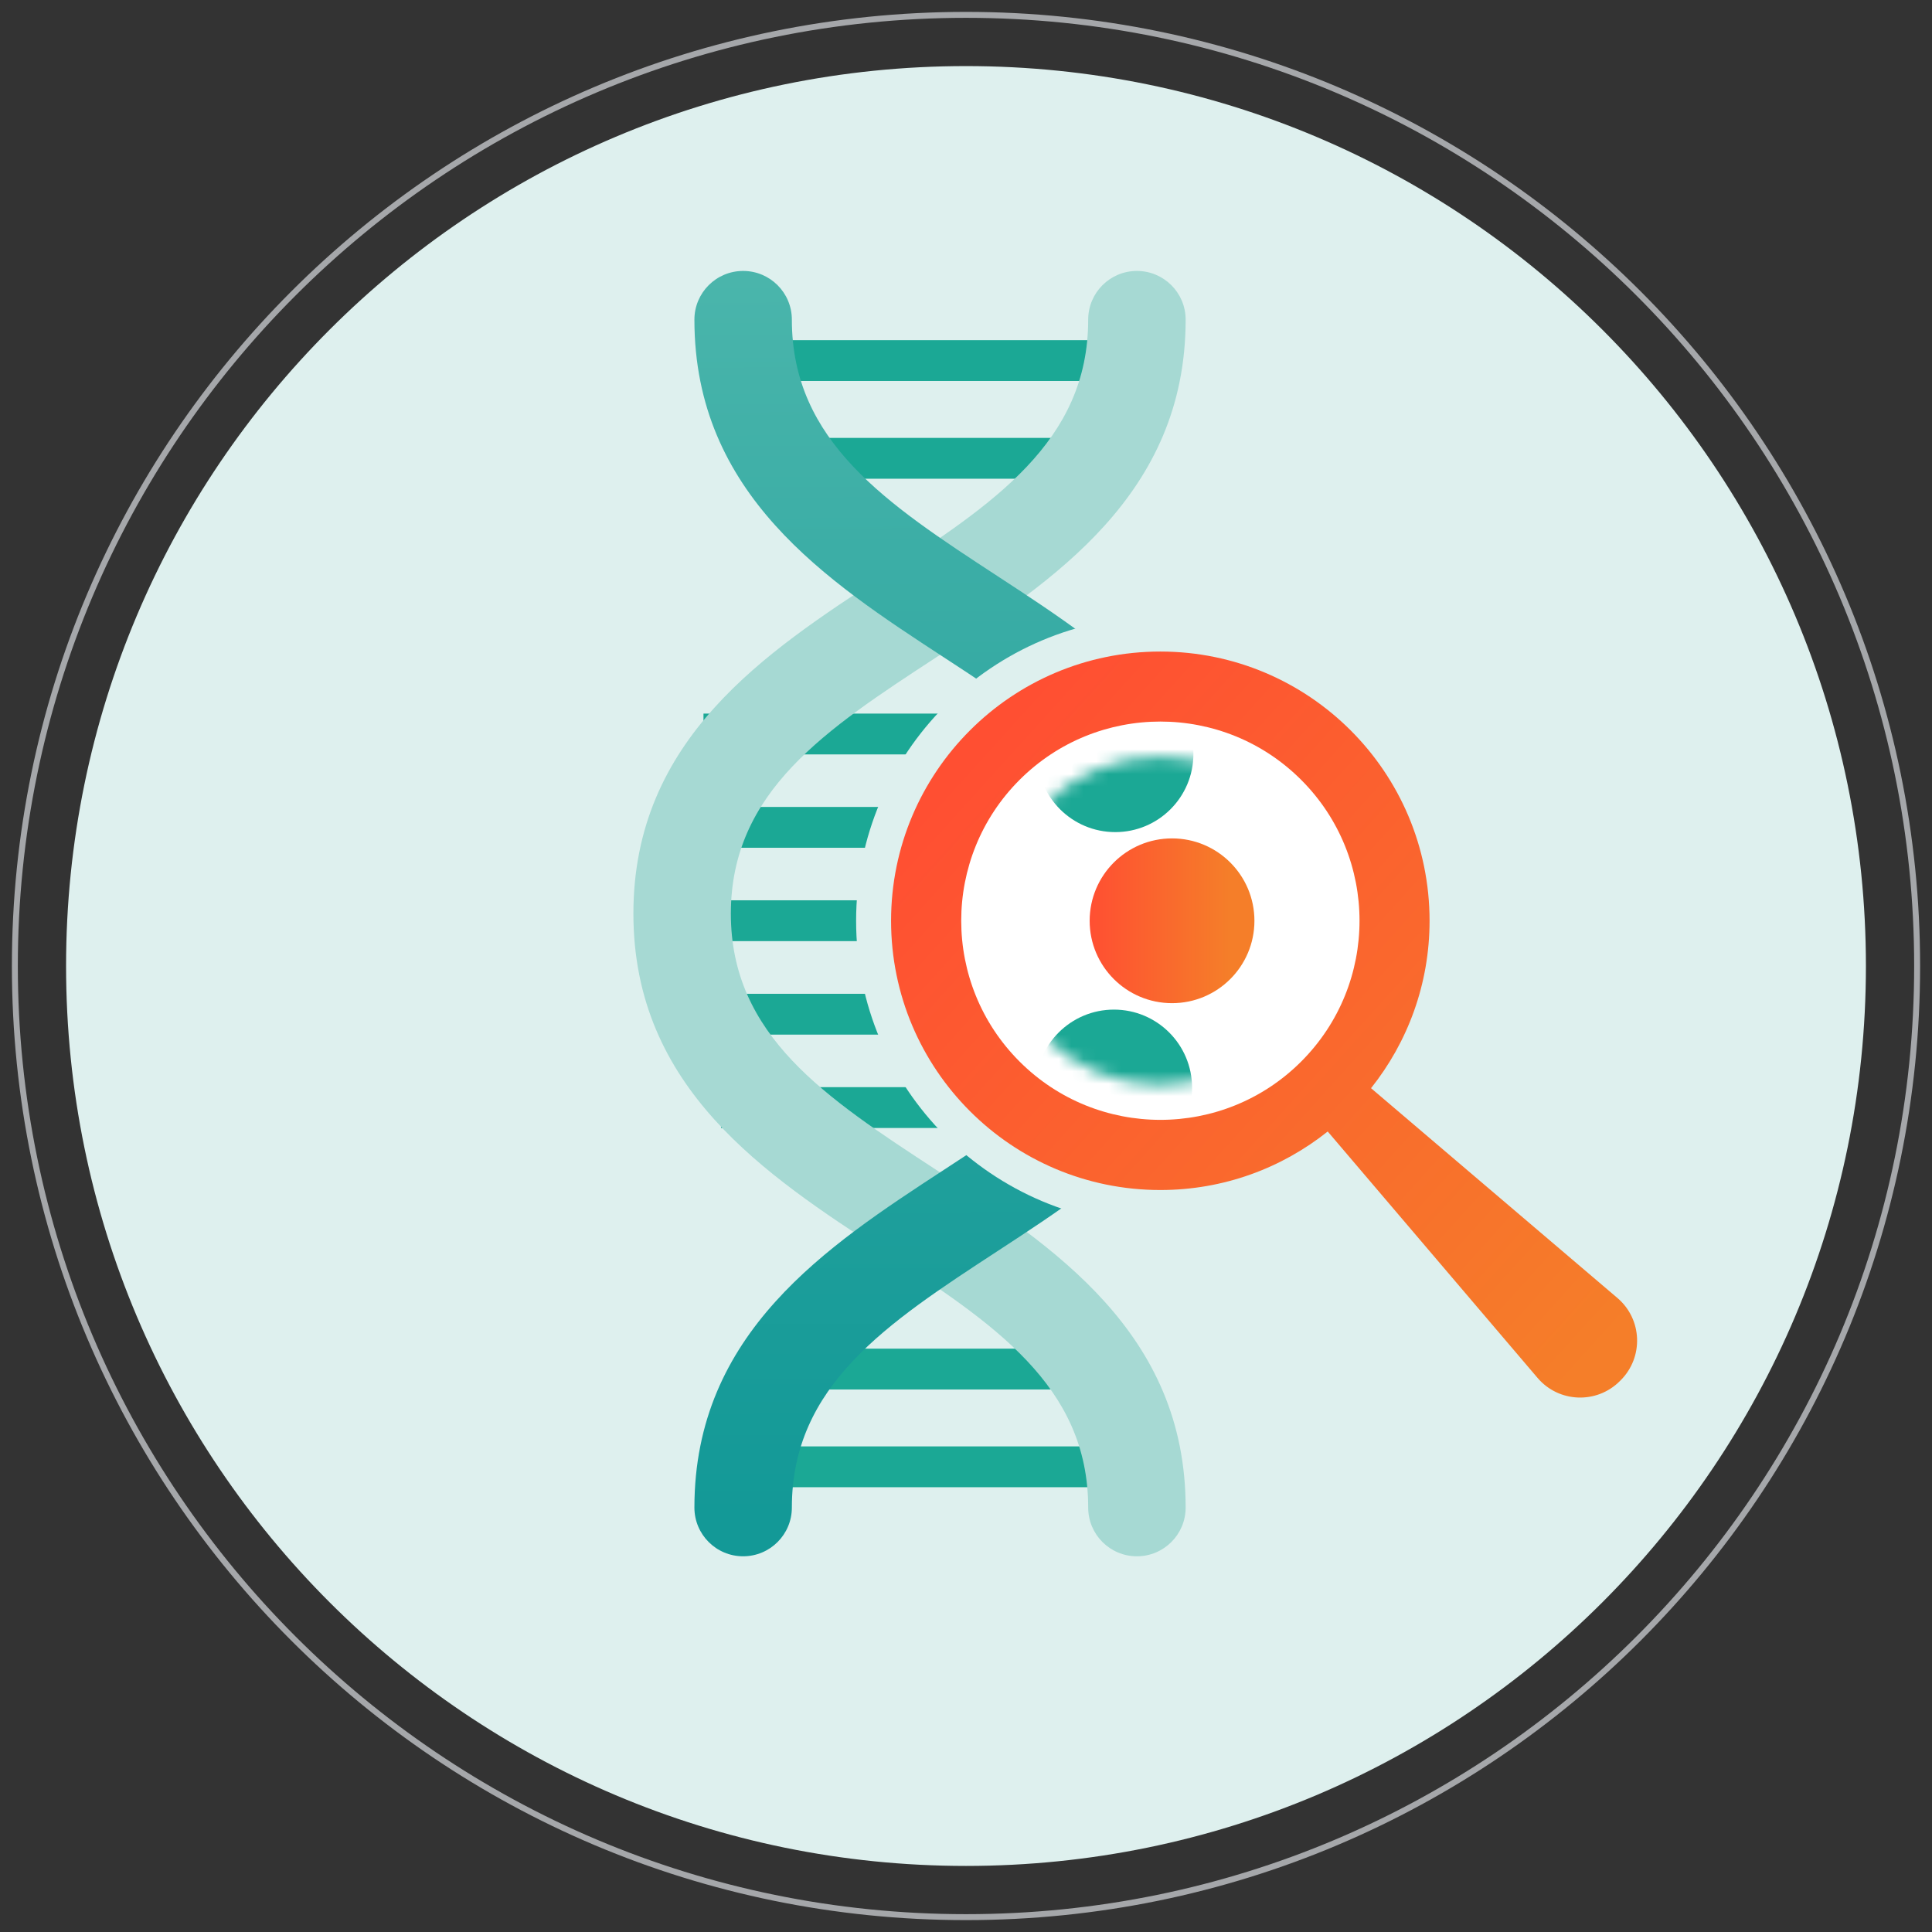 <svg width="156" height="156" viewBox="0 0 156 156" fill="none" xmlns="http://www.w3.org/2000/svg">
<rect x="0" y="0" width="156" height="156" fill="#333333" stroke="none"/>
<path d="M78 150.665C118.131 150.665 150.664 118.132 150.664 78C150.664 37.869 118.131 5.336 78 5.336C37.868 5.336 5.335 37.869 5.335 78C5.335 118.132 37.868 150.665 78 150.665Z" fill="#DEF0EE"/>
<path d="M78 154.8C120.416 154.8 154.8 120.416 154.8 78C154.8 35.585 120.416 1.2 78 1.2C35.585 1.2 1.2 35.585 1.2 78C1.2 120.416 35.585 154.8 78 154.8Z" stroke="#A5A7AA" stroke-width="0.48" stroke-miterlimit="10"/>
<path d="M91.34 27.466H61.057V30.762H91.34V27.466Z" fill="#1BA895"/>
<path d="M91.34 35.358H61.057V38.655H91.34V35.358Z" fill="#1BA895"/>
<path d="M91.34 108.897H61.057V112.194H91.34V108.897Z" fill="#1BA895"/>
<path d="M91.34 116.79H61.057V120.086H91.34V116.79Z" fill="#1BA895"/>
<path d="M87.086 72.695H56.803V75.992H87.086V72.695Z" fill="#1BA895"/>
<path d="M87.086 80.245H56.803V83.541H87.086V80.245Z" fill="#1BA895"/>
<path d="M88.504 87.783H58.222V91.08H88.504V87.783Z" fill="#1BA895"/>
<path d="M87.086 65.157H56.803V68.453H87.086V65.157Z" fill="#1BA895"/>
<path d="M87.086 57.619H56.803V60.915H87.086V57.619Z" fill="#1BA895"/>
<path d="M91.8 125.663C89.626 125.663 87.866 123.903 87.866 121.729C87.866 111.875 80.186 106.853 71.289 101.04C61.848 94.873 51.144 87.89 51.144 73.77C51.144 59.651 61.848 52.668 71.289 46.5C80.186 40.687 87.866 35.677 87.866 25.811C87.866 23.637 89.626 21.877 91.8 21.877C93.974 21.877 95.735 23.637 95.735 25.811C95.735 39.931 85.03 46.914 75.59 53.081C66.693 58.895 59.013 63.904 59.013 73.77C59.013 83.636 66.693 88.646 75.59 94.459C85.03 100.627 95.735 107.609 95.735 121.729C95.735 123.903 93.974 125.663 91.8 125.663Z" fill="#A6D9D3"/>
<path d="M60.005 125.663C57.831 125.663 56.07 123.903 56.07 121.729C56.07 107.609 66.775 100.627 76.216 94.459C85.112 88.646 92.793 83.636 92.793 73.77C92.793 63.904 85.112 58.895 76.216 53.081C66.775 46.914 56.07 39.931 56.07 25.811C56.07 23.637 57.831 21.877 60.005 21.877C62.179 21.877 63.939 23.637 63.939 25.811C63.939 35.666 71.619 40.687 80.516 46.5C89.957 52.668 100.662 59.651 100.662 73.77C100.662 87.89 89.957 94.873 80.516 101.04C71.619 106.853 63.939 111.863 63.939 121.729C63.939 123.903 62.179 125.663 60.005 125.663Z" fill="url(#paint0_linear_247_16721)"/>
<path d="M93.691 98.913C107.258 98.913 118.255 87.916 118.255 74.349C118.255 60.783 107.258 49.785 93.691 49.785C80.125 49.785 69.127 60.783 69.127 74.349C69.127 87.916 80.125 98.913 93.691 98.913Z" fill="#DEF0EE"/>
<path d="M130.602 104.809L110.705 87.866C113.659 84.156 115.431 79.465 115.431 74.349C115.431 62.345 105.695 52.609 93.691 52.609C81.686 52.609 71.95 62.345 71.95 74.349C71.95 86.354 81.686 96.089 93.691 96.089C98.807 96.089 103.497 94.317 107.207 91.363L124.151 111.26C125.864 113.269 128.924 113.387 130.791 111.52L130.862 111.449C132.729 109.583 132.61 106.522 130.602 104.809Z" fill="url(#paint1_linear_247_16721)"/>
<path d="M105.066 85.714C111.345 79.434 111.345 69.252 105.066 62.972C98.786 56.692 88.604 56.692 82.324 62.972C76.044 69.252 76.044 79.434 82.324 85.714C88.604 91.993 98.786 91.993 105.066 85.714Z" fill="white"/>
<mask id="mask0_247_16721" style="mask-type:luminance" maskUnits="userSpaceOnUse" x="80" y="61" width="27" height="27">
<path d="M93.691 87.606C101.012 87.606 106.947 81.671 106.947 74.349C106.947 67.028 101.012 61.092 93.691 61.092C86.369 61.092 80.434 67.028 80.434 74.349C80.434 81.671 86.369 87.606 93.691 87.606Z" fill="white"/>
</mask>
<g mask="url(#mask0_247_16721)">
<path d="M87.985 74.349C87.985 70.675 90.963 67.697 94.637 67.697C98.312 67.697 101.289 70.675 101.289 74.349C101.289 78.024 98.312 81.001 94.637 81.001C90.963 81.001 87.985 78.024 87.985 74.349Z" fill="url(#paint2_linear_247_16721)"/>
<path d="M83.743 60.88C83.743 57.394 86.567 54.57 90.053 54.57C93.538 54.57 96.362 57.394 96.362 60.88C96.362 64.365 93.538 67.189 90.053 67.189C86.567 67.189 83.743 64.365 83.743 60.88Z" fill="#1BA895"/>
<path d="M83.637 87.831C83.637 91.316 86.461 94.14 89.946 94.14C93.432 94.14 96.255 91.316 96.255 87.831C96.255 84.345 93.432 81.521 89.946 81.521C86.461 81.521 83.637 84.345 83.637 87.831Z" fill="#1BA895"/>
</g>
<defs>
<linearGradient id="paint0_linear_247_16721" x1="78.023" y1="-8.347" x2="78.449" y2="122.556" gradientUnits="userSpaceOnUse">
<stop stop-color="#60C1B4"/>
<stop offset="0.3" stop-color="#44B2A9"/>
<stop offset="0.76" stop-color="#20A09C"/>
<stop offset="1" stop-color="#139997"/>
</linearGradient>
<linearGradient id="paint1_linear_247_16721" x1="78.732" y1="60.821" x2="139.57" y2="115.857" gradientUnits="userSpaceOnUse">
<stop stop-color="#FF4F32"/>
<stop offset="0.85" stop-color="#F57E29"/>
</linearGradient>
<linearGradient id="paint2_linear_247_16721" x1="87.985" y1="74.349" x2="101.278" y2="74.349" gradientUnits="userSpaceOnUse">
<stop stop-color="#FF4F32"/>
<stop offset="0.85" stop-color="#F57E29"/>
</linearGradient>
</defs>
</svg>
